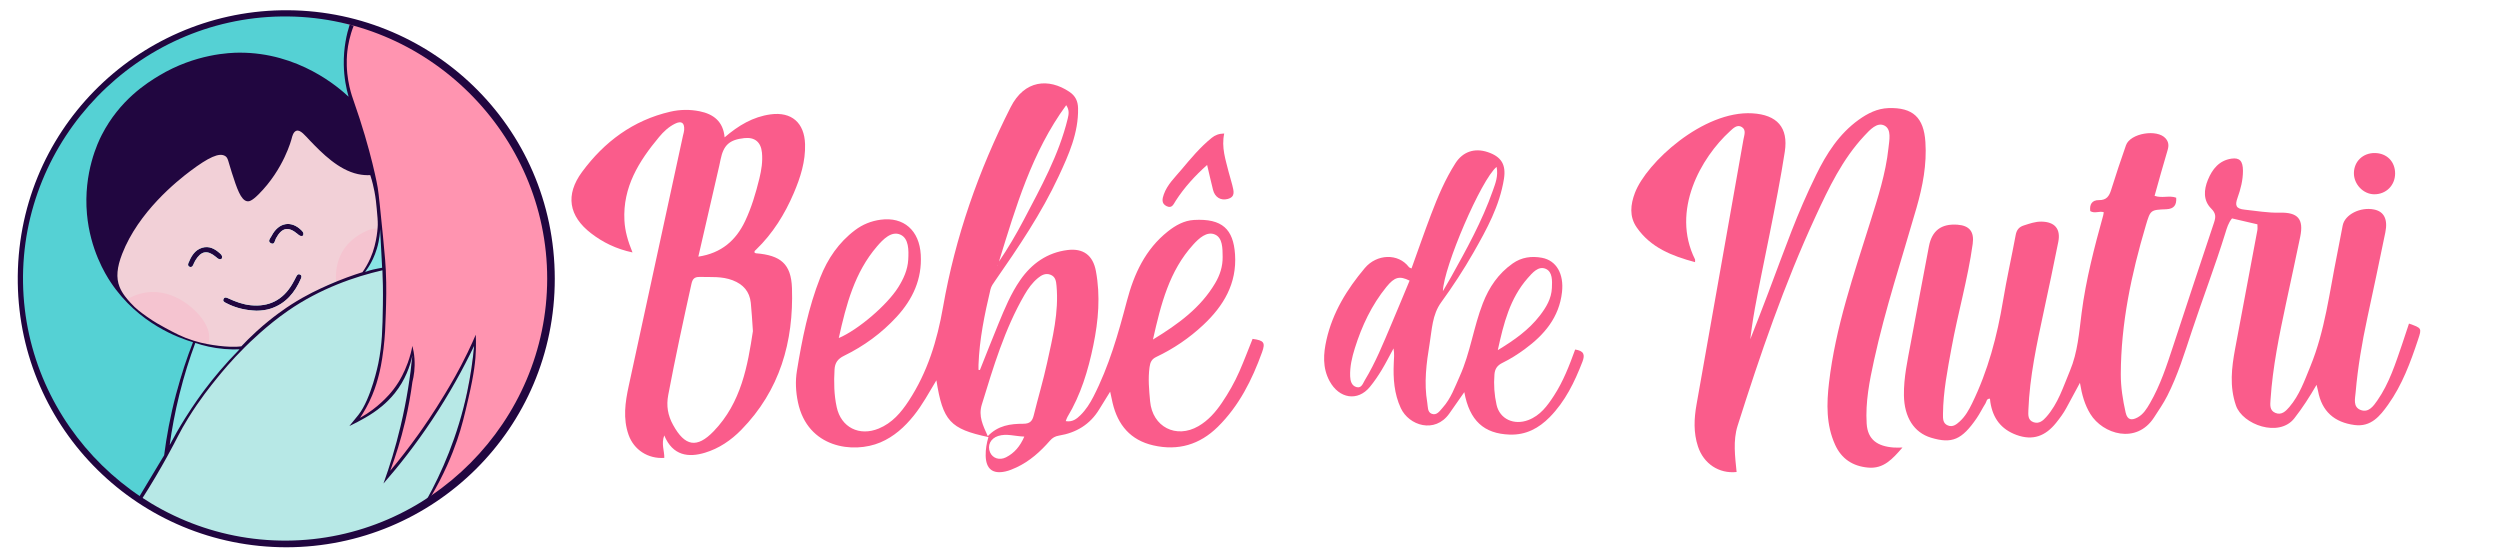 <svg xmlns="http://www.w3.org/2000/svg" id="Camada_1" data-name="Camada 1" viewBox="0 0 1350 300"><defs><style>      .cls-1 {        fill: #89e4e5;      }      .cls-2 {        fill: #f2d0d7;      }      .cls-3 {        fill: #fa5c8b;      }      .cls-4 {        fill: #ff94b0;      }      .cls-5 {        fill: #210640;      }      .cls-6 {        fill: #55d1d4;      }      .cls-7 {        fill: #f5c4d0;      }      .cls-8 {        fill: #b7e8e6;      }    </style></defs><path class="cls-3" d="M850.58,188.74c4.74.71,5.4,2.79,3.94,6.58-4.24,10.99-9.33,21.47-17.69,29.95-5.87,5.96-12.79,9.71-21.63,9.41-13.87-.48-21.64-7.49-24.48-22.93-2.77,3.96-5.42,7.78-8.1,11.57-7.76,10.99-21.81,6.54-26.21-2.98-3.57-7.7-4.15-15.92-3.78-24.25.11-2.56.42-5.11-.13-7.94-2.12,3.89-4.1,7.86-6.39,11.64-1.93,3.18-4.04,6.3-6.4,9.17-6.52,7.93-16.59,6.4-21.78-3.23-3.85-7.17-3.33-14.77-1.62-22.31,3.35-14.75,11.05-27.23,20.68-38.66,6.43-7.64,18.01-8.16,23.79-.56.25.33.79.44,1.43.77,3.55-9.83,6.92-19.58,10.58-29.21,3.63-9.56,7.62-18.99,13.15-27.64,4.03-6.29,10.39-8.32,17.38-6,7.37,2.45,10.03,6.77,8.81,14.45-2.31,14.57-9.29,27.24-16.45,39.79-5.3,9.31-11.18,18.27-17.48,26.95-4.8,6.62-4.95,14.66-6.2,22.22-1.74,10.53-3.13,21.2-1.28,31.92.38,2.17.01,5.06,2.38,5.99,2.76,1.09,4.39-1.57,5.95-3.3,4.42-4.92,6.57-11.11,9.23-17.02,5.69-12.64,7.44-26.5,12.45-39.35,3.38-8.67,8.38-16.05,16.09-21.48,4.84-3.41,10.21-4.12,15.8-3.09,7.91,1.46,11.95,8.8,10.86,18.53-1.53,13.71-9.59,23.09-20.11,30.81-3.78,2.77-7.8,5.33-12,7.38-2.89,1.41-4.13,3.28-4.37,6.27-.45,5.55-.07,11.07,1.15,16.45,1.73,7.65,9.38,11.15,17.15,8.19,6.46-2.46,10.29-7.7,13.85-13.19,4.97-7.65,8.25-16.12,11.43-24.88ZM761.18,151.54c-5.46-2.69-8.12-2.02-12.52,3.4-7.97,9.8-13.26,21.03-17.03,33.03-1.56,4.96-2.74,10-2.55,15.23.09,2.49.77,5.14,3.48,5.85,2.67.7,3.4-2.01,4.42-3.7,5.82-9.58,9.98-19.97,14.35-30.25,3.34-7.85,6.59-15.75,9.85-23.57ZM808.81,189.08c9.02-5.47,16.74-10.96,22.69-18.65,3.42-4.43,6.25-9.11,6.52-14.9.18-3.92.41-8.78-3.38-10.38-3.93-1.66-7.14,2.15-9.7,5.07-9.54,10.87-12.97,24.29-16.13,38.86ZM808.17,90.13c-8.26,6.66-28.6,53.99-29.01,67.11,1.59-2.75,3-5.1,4.33-7.48,8.45-15.17,16.87-30.36,22.65-46.82,1.37-3.89,3-7.83,2.03-12.81Z"></path><g><g><path class="cls-3" d="M1219,121.13c-4.57-1.06-9.11-2.12-13.71-3.19-1.98,2.37-2.77,5.19-3.62,7.95-5.52,17.82-12.21,35.24-18.08,52.93-3.94,11.86-7.58,23.78-13.27,34.96-2.06,4.06-4.64,7.79-7.11,11.6-9.53,14.75-27.71,9.07-34.42-1.84-3.03-4.93-4.57-10.35-5.62-16.83-2.67,4.93-5.01,9.27-7.35,13.61-1.55,2.87-3.48,5.46-5.52,8-5.69,7.1-12.49,9.82-21.43,6.53-8.37-3.08-12.73-9.08-14.07-17.62-.1-.64-.15-1.28-.22-1.95-1.92-.1-1.83,1.63-2.44,2.59-1.65,2.6-2.99,5.41-4.73,7.94-8.01,11.71-13.36,13.95-24.67,10.54-9.18-2.77-14.43-11.02-14.62-22.82-.15-9.65,1.97-19,3.7-28.4,3.2-17.37,6.51-34.72,9.79-52.07,1.61-8.52,6.66-12.35,15.41-11.73,6.47.46,9.15,3.78,8.24,10.36-2.62,18.97-8.01,37.38-11.44,56.19-2.15,11.8-4.5,23.58-4.61,35.65-.02,2.5-.14,5.1,2.66,6.22,2.67,1.07,4.67-.6,6.49-2.27,2.92-2.69,4.82-6.1,6.54-9.61,8.62-17.64,13.57-36.37,16.77-55.67,1.96-11.82,4.62-23.52,6.8-35.31.51-2.74,1.78-4.33,4.4-5.16,3.1-.98,6.12-2.1,9.46-2.06,7.2.09,10.55,3.88,9.14,10.96-2.49,12.56-5.16,25.08-7.85,37.6-3.77,17.6-7.61,35.18-8.3,53.25-.1,2.63-.32,5.46,2.85,6.53,2.92.99,5.05-.86,6.78-2.81,6.42-7.2,9.18-16.3,12.82-24.97,4.22-10.05,4.94-20.71,6.31-31.31,2.31-17.88,6.84-35.31,11.66-52.66.13-.46.17-.94.3-1.65-2.33-.83-4.82.88-7.3-.61-.47-3.48.82-5.99,4.69-5.94,4.12.05,5.55-2.16,6.62-5.61,2.5-8.05,5.2-16.05,7.98-24.01,2.28-6.52,16.9-8.94,21.42-3.68,1.64,1.91,1.8,3.85,1.06,6.29-2.48,8.17-4.7,16.43-7.04,24.7,4.09,1.44,7.92-.39,11.68,1.01.27,3.91-1.16,6.07-5.38,6.23-8.55.33-8.55.41-11.04,8.79-7.78,26.21-13.42,52.8-13.5,80.28-.02,6.96,1.07,13.87,2.61,20.7.96,4.24,3.4,4.31,6.48,2.64,3.11-1.69,4.91-4.67,6.63-7.63,5.65-9.76,9.1-20.41,12.6-31.05,7.29-22.17,14.59-44.34,22.01-66.47,1.02-3.03,1.11-5.04-1.5-7.62-4.42-4.39-3.99-10.15-1.8-15.5,2.35-5.75,6.05-10.5,12.77-11.47,4.34-.63,6.15,1.27,6.17,6.51.02,5.07-1.26,10-2.95,14.72-1.48,4.12-.8,5.84,3.85,6.32,6.29.65,12.51,1.79,18.87,1.63,9.91-.26,13.12,3.4,11.15,13.02-2.47,12.06-5.14,24.09-7.7,36.13-3.64,17.12-7.18,34.26-8.33,51.79-.18,2.77-.62,5.84,2.61,7.19,3.34,1.4,5.65-.97,7.52-3.15,5.49-6.4,8.22-14.27,11.36-21.93,7.95-19.39,10.32-40.1,14.44-60.4,1.06-5.24,2.01-10.5,3.04-15.75,1.15-5.9,9.52-10.12,16.98-8.6,5.28,1.08,7.49,5.2,6.05,12.31-3.12,15.4-6.43,30.77-9.72,46.14-2.86,13.32-5.16,26.74-6.33,40.32-.29,3.38-1.55,7.88,2.74,9.49,4.26,1.6,6.9-2.15,8.96-5.11,6.48-9.3,9.84-20.04,13.48-30.62,1.25-3.63,2.42-7.3,3.63-10.94,6.91,2.44,6.96,2.46,4.93,8.57-4.1,12.34-8.59,24.56-16.22,35.24-4.38,6.13-9.22,12.13-18.08,10.97-10.91-1.42-17.72-7.38-19.74-18.41-.17-.93-.44-1.84-.8-3.3-3.79,6.53-7.58,12.44-11.99,18.07-8.3,10.6-28,3.4-31.54-6.9-3.56-10.34-2.34-20.44-.44-30.68,3.97-21.34,8.02-42.67,12.01-64.01.17-.92.02-1.9.02-3.15Z"></path><path class="cls-3" d="M945.14,183.2c2.11-5.31,5.6-14.17,9.78-25.22,9.69-25.61,15.15-41.82,25.79-63.56,5.59-11.43,12.41-22.14,23.02-29.76,4.8-3.44,9.99-6.09,16.09-6.29,13.13-.42,19.03,5.08,19.9,18.29.81,12.17-1.44,23.87-4.78,35.49-7.87,27.42-16.88,54.53-22.97,82.44-2.45,11.22-4.68,22.46-3.97,34.14.53,8.75,5.9,12.3,14.62,12.93,1.25.09,2.51.01,4.71.01-5.39,6.17-10.11,11.58-18.53,10.83-8.29-.74-14.38-4.69-17.85-12.36-4.88-10.78-4.6-22.15-3.28-33.49,3.5-30,13.37-58.38,22.34-87,4.07-12.99,8.29-25.96,9.75-39.6.47-4.36,1.74-10.14-2.06-12.19-4.03-2.17-8,2.29-10.95,5.45-11.83,12.65-19.19,28.09-26.34,43.57-16.91,36.59-29.94,74.66-42.1,113.02-2.55,8.06-1.37,16.62-.54,24.98-9.51,1.01-17.78-4.44-20.86-13.77-2.47-7.46-2.13-15.05-.79-22.62,8.41-47.72,16.86-95.43,25.34-143.14.43-2.4,1.61-5.15-.84-6.73-2.53-1.63-4.72.68-6.4,2.21-15.64,14.24-32.02,42.89-18.9,69.25.12.24.01.58.01,1.48-12.44-3.34-23.92-7.81-31.5-18.75-4.07-5.87-3.38-12.29-.97-18.66,6.19-16.33,36.94-44.55,63.43-42.96,13.3.8,19.52,7.6,17.5,20.74-4.16,27.05-12.46,64.13-16.13,84.51-1.35,7.5-2.13,13.54-2.52,16.77Z"></path></g><path class="cls-3" d="M1282.4,82.64c6.46.06,10.96,4.6,10.96,11.03,0,6.47-4.93,11.34-11.38,11.24-5.88-.09-10.95-5.45-10.87-11.5.08-6.26,4.88-10.84,11.29-10.77Z"></path></g><g><path class="cls-3" d="M529.16,199.8c3.34-8.36,6.62-16.73,10.04-25.06,3.33-8.11,6.7-16.24,11.72-23.49,6.19-8.94,14.63-14.86,25.49-16.23,8.56-1.08,13.78,2.82,15.37,11.32,2.51,13.41,1.36,26.83-1.38,40.11-2.8,13.57-6.75,26.73-13.99,38.71-.38.63-.57,1.38-.91,2.25,3.59.61,5.88-1.18,7.98-3.25,2.91-2.88,5.08-6.3,6.95-9.94,8.43-16.42,13.44-34.01,18.11-51.77,3.82-14.49,9.91-27.81,22.11-37.49,4.19-3.32,8.81-5.88,14.06-6.18,15.35-.89,21.3,5.01,22.21,18.6,1.05,15.74-6.2,27.84-17.19,38.12-7.51,7.03-15.97,12.79-25.28,17.21-2.53,1.2-3.33,2.84-3.7,5.56-.85,6.2-.25,12.29.31,18.43,1.24,13.79,14.02,20.41,26.08,13.43,5.31-3.08,9.27-7.59,12.67-12.61,3.65-5.39,6.87-11.04,9.48-17,2.53-5.78,4.75-11.69,7.1-17.53,6.15.83,7.01,1.98,5.11,7.23-5.4,14.94-12.42,28.97-23.9,40.28-9.76,9.62-21.46,13.07-34.86,9.99-12.24-2.81-19.11-10.95-21.93-22.87-.41-1.72-.75-3.46-1.33-6.13-2.27,3.67-4.11,6.62-5.92,9.58-4.98,8.18-12.45,12.64-21.71,14.15-2.11.35-3.51,1.17-4.86,2.71-5.17,5.91-10.93,11.13-18.14,14.48-1.9.88-3.88,1.72-5.92,2.17-6.95,1.55-10.53-1.41-10.67-8.56-.07-3.42.54-6.75,1.49-10-20.67-4.4-24.6-8.66-28.1-30.66-4.05,6.72-7.55,13.25-12.2,19.04-4.96,6.18-10.73,11.4-18.05,14.5-14.62,6.18-39.33,3.08-44.51-21.69-1.19-5.66-1.47-11.39-.56-16.96,2.78-17.13,6.21-34.17,12.6-50.39,3.98-10.11,9.95-18.93,18.8-25.59,4.14-3.12,8.75-4.95,13.81-5.63,12.44-1.68,20.93,5.74,21.67,18.94.74,13.13-4.32,24.03-13.03,33.51-8.13,8.84-17.68,15.8-28.42,21.04-3.39,1.65-4.91,3.83-5.11,7.38-.4,6.84-.29,13.65,1.17,20.36,2.38,10.94,12.18,15.86,22.69,11.54,7.26-2.99,12.05-8.63,16.2-14.96,10.12-15.46,15.35-32.46,18.53-50.69,6.59-37.75,19.17-73.69,36.52-107.91,7.49-14.78,20.58-15.71,31.64-8.32,3.37,2.25,4.67,5.1,4.75,8.96.26,13.29-5.03,25-10.44,36.63-9.36,20.1-21.75,38.39-34.37,56.52-1.03,1.48-2.07,2.88-2.5,4.67-3.18,13.43-5.97,26.91-6.46,40.76-.03.87,0,1.75,0,2.62.27.04.55.08.82.12ZM533.41,235.53c5.54-5.86,12.32-6.69,19.15-6.7,3.5,0,4.87-1.36,5.64-4.49,2.32-9.44,5.12-18.77,7.2-28.27,3.01-13.74,6.43-27.48,5.12-41.77-.23-2.47-.55-4.94-3.32-5.97-2.62-.97-4.76.21-6.69,1.79-3.05,2.5-5.31,5.67-7.28,9.07-10.76,18.56-16.79,38.95-23.05,59.27-1.94,6.29.62,11.25,3.22,17.07ZM622.6,183.35c13.86-8.46,25.73-17.17,33.56-30.38,2.6-4.38,4.14-9.09,4.07-14.28-.06-4.59.04-10.26-4.2-12.07-4.34-1.86-8.62,2.08-11.66,5.43-12.91,14.2-17.45,32-21.77,51.3ZM452.93,182.55c10.66-4.54,26.19-17.95,32.12-27.41,2.87-4.58,5.08-9.42,5.4-14.92.29-5.12.35-11.48-4.25-13.52-4.82-2.14-9.36,2.55-12.65,6.39-12.01,14.02-16.57,31.18-20.61,49.46ZM575.75,56.79c-18.6,25.38-27.2,55.01-36.31,84.45,4.92-7.26,9.34-14.76,13.38-22.46,9.24-17.64,18.97-35.09,23.74-54.68.57-2.35,1-4.65-.81-7.31ZM553.13,235.76c-5.2-.18-9.61-1.8-14.16-.32-4.06,1.32-5.95,5.08-4.33,8.84,1.38,3.21,5.11,4.45,8.62,2.66,4.47-2.28,7.56-5.87,9.87-11.18ZM538.73,143.02l-.14.26.2.03-.07-.29Z"></path><path class="cls-3" d="M358.69,235.12c-1.72,4.62.14,8.38.03,12.14-8.84.61-16.43-4.39-19.28-12.42-3.12-8.82-1.84-17.61.06-26.39,9.76-45.14,19.56-90.26,29.35-135.39.21-.95.54-1.89.6-2.85.26-3.96-1.44-5.14-4.98-3.39-3.41,1.69-6.16,4.28-8.55,7.15-10.91,13.08-19.69,27.06-18.73,45.12.31,5.72,1.86,11.1,4.36,17.23-8.84-1.89-16.01-5.43-22.4-10.36-12.01-9.27-14-20.69-4.83-33.13,11.98-16.24,27.53-27.87,47.62-32.51,5.26-1.22,10.65-1.29,15.91-.22,7.4,1.51,12.68,5.46,13.44,14.07,7.49-6.44,15.35-11.12,24.83-12.41,11.29-1.53,18.27,4.51,18.61,16.09.28,9.3-2.48,17.96-6.06,26.35-4.88,11.45-11.36,21.89-20.39,30.6-.44.42-1.08.78-.83,1.61.24.12.49.34.75.36,13.32,1.07,19.03,5.73,19.46,18.81.95,28.96-6.54,55.28-27.39,76.55-5.5,5.61-11.98,10.04-19.6,12.34-8.75,2.65-17.36,1.79-21.99-9.37ZM406.57,178.75c-.45-6.19-.66-10.73-1.14-15.24-.65-6.09-4.07-9.96-9.79-12.16-5.82-2.23-11.8-1.66-17.79-1.8-2.92-.07-3.9,1.15-4.48,3.78-4.41,19.93-8.73,39.89-12.52,59.95-1.11,5.89-.25,10.98,2.62,16.19,6.34,11.53,12.82,12.82,21.92,3.39,14.97-15.51,18.36-35.55,21.19-54.11ZM377.08,138.59c12.57-1.89,20.39-8.87,25.28-19.2,3.46-7.32,5.78-15.14,7.71-23.03,1.12-4.58,1.85-9.23,1.38-13.98-.56-5.68-3.89-8.41-9.53-7.8-8.02.86-11.23,3.76-12.82,11.6-.23,1.11-.45,2.22-.7,3.33-3.7,16.08-7.4,32.16-11.3,49.08Z"></path><path class="cls-3" d="M661.08,72.1c-1.62,7.55.77,14.16,2.41,20.86.57,2.36,1.41,4.65,1.95,7.02.67,2.97,1.95,6.32-2.55,7.48-3.76.98-6.88-1.02-7.86-4.94-1.06-4.23-2.02-8.49-3.19-13.45-6.61,5.9-12.29,12.13-16.92,19.29-1.26,1.95-2.02,4.39-4.97,2.96-2.91-1.41-2.33-4.02-1.5-6.35,1.9-5.34,6.02-9.19,9.54-13.39,5.07-6.05,10.14-12.13,16.32-17.13,1.81-1.46,3.85-2.3,6.76-2.36Z"></path><polygon class="cls-3" points="538.73 143.02 538.79 143.31 538.59 143.28 538.73 143.02"></polygon></g><path class="cls-4" d="M236.79,32.63c54.03,37.7,59.18,99.37,59.81,108.79.88,13.16,2.39,63.13-35.06,105.18-30.01,33.69-67.37,42.47-79.91,44.86-9.07-35.84-17.32-75.3-23.72-118.07-9.05-60.51-12.69-116.17-13.26-165.44,12.74-.94,53.46-2.31,92.15,24.69Z"></path><path class="cls-1" d="M191.16,98.63c17.33,8.79,18.79,44.27,12.12,68.57-16.36,59.53-94.19,97.91-114.97,81.46-17.42-13.79.46-69.93,27.58-104.92,17.67-22.79,54.17-55.82,75.27-45.11Z"></path><path class="cls-6" d="M88.64,245.81c-4.1,10.6-9.8,18.38-14.01,23.32-10.95-7.46-36.01-26.68-51.28-61.68-6.41-14.68-14.22-39.31-11.43-69.71,3.95-43.12,26.86-71.93,37.5-83.51,5.58-6.07,18.89-19.48,39.88-30.39,8.95-4.65,28.23-14.42,55.35-15.89,19.01-1.03,34.47,2.42,44.18,5.36-1.26,5.1-2.43,11.99-2.35,20.16.08,8.29,1.41,15.24,2.79,20.36-3.18,3.72-53.07,62.71-76.21,113.39-11.78,25.81-17.67,38.71-19.08,53.1-.5,5.1-.97,14.22-5.33,25.51Z"></path><path class="cls-8" d="M76.3,269.97c8.89-17.07,16.97-31.12,23.35-41.77,7.76-12.95,12.87-20.59,20.07-29.02,1.88-2.2,6.8-7.83,13.9-14.45,4.68-4.37,14.27-13.21,27.47-21.19,9.17-5.54,24.38-13.26,45.43-17.65.52,9.38.61,17.18.58,22.88-.04,7.22-.07,11.18-.7,16.8-1.01,9.08-2.82,15.69-3.35,17.57-.66,2.34-2.41,8.24-5.72,15.48-1.52,3.33-2.99,6.11-4.18,8.23,1.16-.7,2.32-1.42,3.5-2.18,3.39-2.17,6.54-4.39,9.47-6.6,0,0,5.67-4.91,9.98-11.21.61-.89,1.23-1.86,1.23-1.86.77-1.09,1.55-2.35,2.28-3.78,2.03-4.02,2.81-7.81,3.11-10.62-.37,6.85-1.06,14.17-2.23,21.89-2.67,17.68-7.12,33.03-11.85,45.73,8.72-10.17,18.14-22.45,27.33-36.95,8.6-13.57,15.34-26.48,20.63-38.06-1.37,13.06-3.33,23.94-5.03,32.04-2.35,11.18-4.17,19.77-8.42,30.6-4.36,11.09-9.38,19.68-13.18,25.48-11.45,7.06-36.03,20.06-69.71,21.47-42.15,1.77-72.81-15.7-83.96-22.81Z"></path><path class="cls-5" d="M138.4,167.79c-5.5-.2-11.03-1.39-16.19-4.09-.96-.5-2.19-1.02-1.42-2.38.63-1.12,1.69-.57,2.6-.15,3.86,1.78,7.83,3.26,12.08,3.67,9.79.95,17.24-2.84,22.27-11.31.8-1.35,1.52-2.75,2.23-4.15.44-.87.95-1.6,2.03-1.13,1.13.49.82,1.48.47,2.28-3.28,7.51-8.18,13.44-16.23,16.11-2.43.81-4.98,1.12-7.84,1.16Z"></path><path class="cls-5" d="M163.61,127.26c-1.34.55-2.09-.2-2.94-.92-5.01-4.22-8.5-3.44-11.66,2.43-.61,1.12-.7,3.6-2.69,2.61-2.1-1.05-.26-2.81.35-4.01,3.72-7.24,10.55-8.49,16.03-3.07.79.78,1.57,1.53.92,2.97Z"></path><path class="cls-5" d="M119.65,139.78c-1.37.54-2.11-.27-2.95-.98-4.72-3.96-8.06-3.39-11.26,1.91-.45.75-.76,1.59-1.14,2.39-.38.79-.96,1.32-1.86.99-.94-.34-1.02-1.21-.71-1.98,1.5-3.62,3.36-7.05,7.4-8.3,3.8-1.18,6.89.55,9.65,3.02.85.76,1.56,1.53.88,2.94Z"></path><path class="cls-2" d="M68.45,161.73c-15.23-16.87-19.41-44.71-11.6-67.22,10.94-31.54,45.18-51.96,78.88-48.72,41.26,3.96,61.11,41.4,64.23,48.8,3.32,7.86,4.34,15.65,4.34,15.65,1.09,8.39.06,14.88-.29,16.82-1.71,9.64-5.78,16.82-8.77,21.15-4.57,1.3-9.15,2.6-13.72,3.9-7.99,3.36-17.64,8.19-27.83,15.2-9.79,6.73-17.51,13.7-23.39,19.74-1.72.43-3.43.86-5.15,1.29-8.57-.98-21.74-3.57-35.81-11.21-4.62-2.51-13.74-7.46-20.91-15.41ZM138.4,167.79c2.85-.04,5.41-.36,7.84-1.16,8.06-2.67,12.95-8.6,16.23-16.11.35-.8.66-1.79-.47-2.28-1.07-.47-1.59.26-2.03,1.13-.7,1.4-1.43,2.8-2.23,4.15-5.03,8.47-12.48,12.26-22.27,11.31-4.25-.41-8.22-1.89-12.08-3.67-.92-.42-1.97-.97-2.6.15-.77,1.36.46,1.88,1.42,2.38,5.15,2.7,10.68,3.89,16.19,4.09ZM163.61,127.26c.64-1.44-.13-2.19-.92-2.97-5.48-5.42-12.31-4.16-16.03,3.07-.62,1.2-2.45,2.96-.35,4.01,1.99.99,2.09-1.48,2.69-2.61,3.16-5.87,6.66-6.65,11.66-2.43.85.72,1.6,1.47,2.94.92ZM119.65,139.78c.69-1.41-.03-2.19-.88-2.94-2.76-2.47-5.85-4.19-9.65-3.02-4.04,1.25-5.9,4.68-7.4,8.3-.32.77-.23,1.63.71,1.98.91.33,1.49-.2,1.86-.99.38-.8.69-1.64,1.14-2.39,3.2-5.3,6.54-5.87,11.26-1.91.84.71,1.59,1.52,2.95.98Z"></path><path class="cls-7" d="M68.45,161.73c2.25-1.35,5.77-3.08,10.32-3.76,15.62-2.35,28.07,9.94,31.58,15.96,1,1.71,3.05,5.23,2.57,9.69-.13,1.21-.41,2.18-.62,2.79-3.82-.89-8.63-2.25-14.01-4.39-2.52-1-6.81-2.73-12.06-5.79-2.95-1.72-7.51-4.41-12.55-9.06-2.27-2.09-4.01-4.01-5.23-5.44Z"></path><path class="cls-7" d="M181.53,152.1c-.24-2.41-.74-10.6,4.63-18.21,1.22-1.73,5.17-6.36,11.92-9.28,1.93-.83,3.89-1.29,5.98-1.17.02.52.03,1.25.01,2.12,0,0-.01.77-.05,1.49-.29,5.69-2.77,11.53-2.77,11.53-1.81,4.28-4.14,7.47-6,9.62-4.57,1.3-9.15,2.6-13.72,3.9Z"></path><path class="cls-5" d="M256.92,180.72c-.96,2.24-2.45,5.6-4.39,9.62-4.77,9.86-9.01,16.95-12.27,22.38-6.25,10.39-11.71,18.18-14.33,21.85-5.27,7.37-10.42,13.92-15.23,19.66,2.92-7.78,5.75-16.68,8.09-26.63,1.78-7.59,3.03-14.75,3.9-21.33.8-3.15,1.5-7.52,1.12-12.69-.19-2.57-.62-4.85-1.12-6.8-.46,2.48-1.22,5.63-2.5,9.17-2.07,5.71-4.49,9.62-5.02,10.46-3.47,5.53-7.15,8.98-9.2,10.88-2.67,2.47-6.5,5.55-11.57,8.37,1.96-2.91,4.39-6.98,6.55-12.13,1.97-4.69,2.96-8.45,3.62-11.01.53-2.05,1.61-6.52,2.54-14.28.83-6.94,1-12.01,1.22-18.9.22-6.98.44-14.11,0-23.56-.12-2.53-.33-6.16-1.53-18.26-1.51-15.13-2.26-22.7-2.83-26.16,0,0-3.17-19.09-13.28-47.71-.09-.25-.36-1.02-.69-2.05-.79-2.5-1.91-6.67-2.45-11.82-.62-5.94-.15-10.53,0-12,.39-3.5,1.28-8.36,3.44-13.87-.73-.19-1.45-.39-2.18-.58-1.6,5.03-3.33,12.49-3.17,21.61.13,7.01,1.34,12.91,2.6,17.29-5.28-4.92-26.93-23.97-59.12-23.79-4.76.03-23.56.55-43.31,12.46-6.32,3.81-21.15,13.01-30.86,31.97-1.96,3.82-10.01,20.35-7.99,42.76,1.73,19.13,9.88,32.38,12.83,36.81,15.04,22.59,37.36,30.24,44.43,32.35-3.22,8.23-6.37,17.55-9.11,27.88-3.19,12.07-5.21,23.25-6.48,33.19-4.67,7.77-9.34,15.55-14.01,23.32l1.67.84c5.71-8.92,10.33-16.88,13.94-23.42,5.91-10.71,6.56-12.99,11.29-20.63,6.41-10.37,12.38-17.74,15.75-21.89,2.74-3.37,7.68-9.4,14.78-16.45,2.53-2.52,12-11.86,23.31-19.7,17.69-12.28,36.59-18.62,51.15-21.98.2,4.57.38,11.08.24,18.88-.22,12.95-.36,20.94-2.47,31.45,0,0-3.84,19.06-10.74,27.77-.35.44-4.84,5.94-4.86,5.97-.02.02-.02.03-.02.03,0,0,7.32-3.37,13.07-7.3,2.18-1.49,7.04-4.94,11.47-10.47,5.7-7.12,8.28-14.73,9.49-20.46-1.11,11.42-3.06,24.32-6.38,38.28-2.72,11.46-5.92,21.82-9.24,31.01,8.39-9.6,17.37-21,26.21-34.3,9.49-14.27,16.91-27.86,22.73-40.01-.68,7.68-1.85,15.97-3.71,24.73-5.13,24.15-13.84,43.84-22.08,58.64.82-.65,1.63-1.3,2.45-1.96,7.06-11.89,11.42-22.51,14.14-30.39,2.61-7.55,3.9-13.11,6.13-22.73,3.19-13.73,3.88-20.67,4.04-26.49.09-3.26.02-5.97-.07-7.83ZM110.73,210.15c-1.84,2.44-5.98,8.05-10.74,15.65-3.17,5.06-5.94,9.93-8.36,14.52,1.14-8.38,2.82-17.63,5.29-27.52,2.54-10.22,5.5-19.45,8.53-27.6,4.22,1.41,9.52,2.73,15.71,3.25,2.95.25,5.69.28,8.18.19-7.92,8.02-14.05,15.47-18.6,21.51ZM195.76,146.97c-4.95,1.54-11.33,3.77-18.57,6.98-4.81,2.14-11.59,5.18-19.84,10.46-2.55,1.63-10.02,6.53-18.64,14.36-3.5,3.18-6.32,6.05-8.4,8.27-.32.03-.72.07-1.17.1,0,0,0,0,0,0-.37.03-1.41.09-1.55.1-4.38.18-9.43-.49-9.43-.49-3.86-.51-8.25-1.09-13.83-2.86-5.88-1.86-9.91-4.04-14.97-6.76-2.65-1.43-5.96-3.23-10.04-6.13-3.19-2.27-5.88-4.21-8.77-7.4-1.73-1.9-4.5-4.96-5.97-8.65-2.01-5.05-1.4-10.64,1.39-17.85,8.81-22.72,29.62-39.35,36.81-44.75,9.94-7.47,15.68-10.07,18.82-8.09,1.61,1.02,1.54,2.6,3.58,8.94,2.76,8.59,4.86,14.88,8.28,15.48.92.16,2.42,0,6.1-3.67,13.78-13.69,17.89-30.02,17.89-30.02.32-1.27.92-3.87,2.64-4.39,2.21-.66,4.72,2.66,7.45,5.49,6.37,6.61,15.23,15.64,25.77,17.93,2.44.53,4.69.64,6.66.55,1.1,3.47,1.79,6.48,2.23,8.78.7,3.66.98,6.52,1.25,9.48.39,4.23.59,6.34.55,8.69,0,0-.18,9.41-4,17.94-1.43,3.19-3,5.71-4.25,7.5ZM203.63,145.1c-.81.16-1.59.32-2.29.48-1.03.24-2.45.63-4.17,1.28.95-1.28,2.16-3.05,3.35-5.3,1.12-2.12,2.87-5.87,3.9-10.88.37-1.78.74-4.15.84-6.97.36,6.96.72,13.92,1.09,20.87-1.16.2-2.1.39-2.72.51Z"></path><path class="cls-5" d="M151.92,5.55C73.72,6.93,8.4,71.14,9.6,152.82c1.17,79.08,65.58,142.7,145.13,142.71,79.29-.14,144.92-63.83,144.85-145.08-.07-82.64-67.77-146.31-147.67-144.9ZM154.74,291.93c-77.13.43-141.06-62.33-142.3-139.25C11.19,75.01,74.31,9.98,151.95,8.89c78.43-1.11,143.6,63.41,143.53,141.65-.07,77-63.31,140.96-140.74,141.39Z"></path></svg>